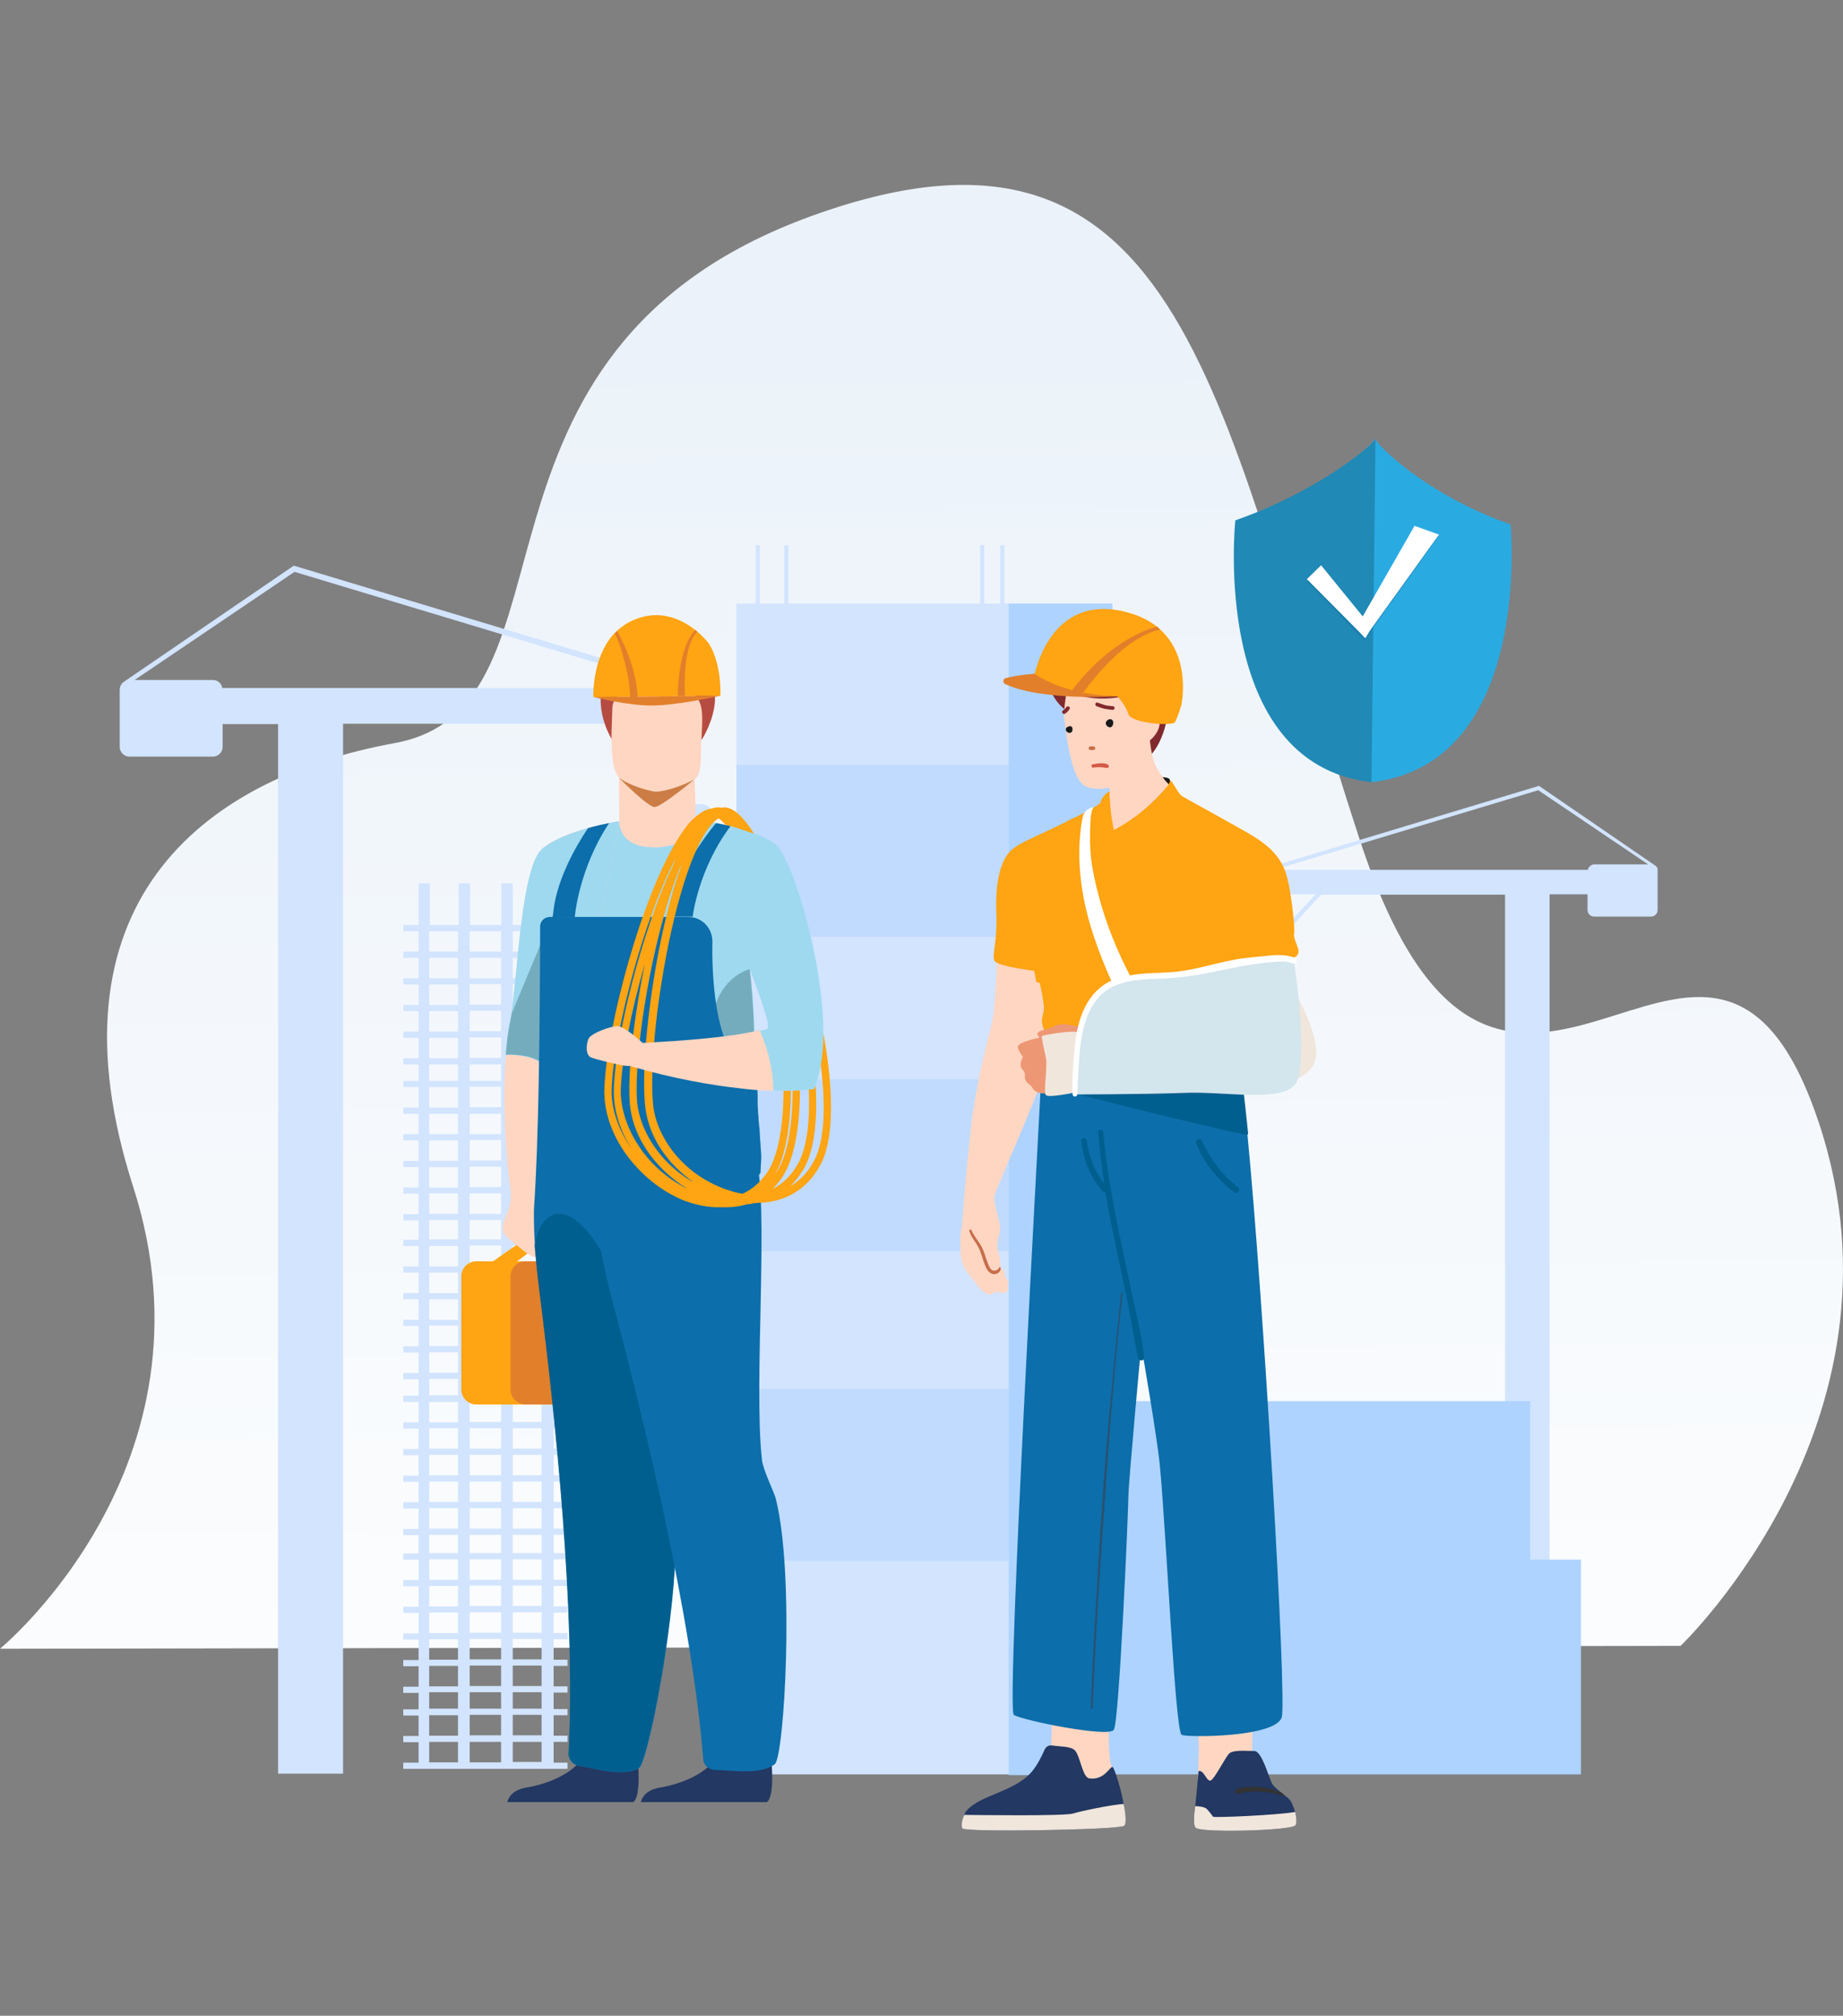<?xml version="1.0" encoding="utf-8"?>
<!-- Generator: Adobe Illustrator 24.3.0, SVG Export Plug-In . SVG Version: 6.00 Build 0)  -->
<svg version="1.1" id="Layer_1" xmlns="http://www.w3.org/2000/svg" xmlns:xlink="http://www.w3.org/1999/xlink" x="0px" y="0px"
	 viewBox="0 0 505 552" style="enable-background:new 0 0 505 552;" xml:space="preserve">
<rect x="0" y="0" width="505" height="552" fill="#808080" stroke="none"/>
<style type="text/css">
	.st0{fill:url(#SVGID_1_);}
	.st1{fill:#29ABE2;}
	.st2{opacity:0.2;}
	.st3{fill-rule:evenodd;clip-rule:evenodd;fill:#1A7EAA;}
	.st4{fill-rule:evenodd;clip-rule:evenodd;fill:#FFFFFF;}
	.st5{fill:#D2E4FF;}
	.st6{opacity:0.5;fill:#AED3FF;}
	.st7{fill:#AED3FF;}
	.st8{fill:#FFA412;}
	.st9{fill:#E27F2B;}
	.st10{fill:#9ED9F0;}
	.st11{fill:#FFD6C2;}
	.st12{fill:#74ACBE;}
	.st13{fill:#233862;}
	.st14{fill:#0C6EAA;}
	.st15{fill:#005F8E;}
	.st16{fill:#B64C41;}
	.st17{fill:#CB7D45;}
	.st18{fill:#F1E6DC;}
	.st19{fill:#333333;}
	.st20{opacity:0.5;fill:#4A3333;}
	.st21{fill:#C66E4B;}
	.st22{fill:#1A1A1A;}
	.st23{fill:#812A2E;}
	.st24{fill:#D25C48;}
	.st25{fill:#F1E6DB;}
	.st26{fill:#ED9774;}
	.st27{fill:#D3E5ED;}
	.st28{fill:#FFFFFF;}
</style>
<g>
	<linearGradient id="SVGID_1_" gradientUnits="userSpaceOnUse" x1="249.593" y1="87.882" x2="254.167" y2="577.819">
		<stop  offset="0" style="stop-color:#EBF2F9"/>
		<stop  offset="0.921" style="stop-color:#FFFFFF"/>
	</linearGradient>
	<path class="st0" d="M460.5,450.7c0,0,67.1-63.9,36.5-147.2s-85.9,43.9-124.5-73.8S325.2,22,222.5,59.1s-60.6,134.7-114.4,144.4
		c-53.8,9.8-96.2,45.1-71.6,121.5S0,451.5,0,451.5L460.5,450.7z"/>
	<g>
		<g>
			<path class="st1" d="M413.9,143.6c-23.5-8.2-37.1-22.3-37.1-23.5c0,1.2-14.9,14.2-38.3,22.4c0,0-7.1,66.6,37.3,71.7
				C420.2,209.1,413.9,143.6,413.9,143.6z"/>
			<path class="st2" d="M338.5,142.5c0,0-7.1,66.6,37.3,71.7l1.1-94C376.8,121.2,361.9,134.3,338.5,142.5z"/>
		</g>
		<g>
			<g>
				<polygon class="st3" points="361.9,155.3 373.2,169.4 387.5,144.5 394.1,146.9 375.2,173.3 374,175.4 372.3,173.7 358,159.2 
									"/>
			</g>
			<g>
				<polygon class="st4" points="362,154.8 373.4,168.8 387.6,144 394.3,146.4 375.3,172.8 374.1,174.8 372.5,173.1 358.1,158.6 
									"/>
			</g>
		</g>
	</g>
	<g>
		<path class="st5" d="M192.3,220.2h-2.5l-0.6-32.6L80.5,154.9l-46.7,31.9l1.7-0.6c-1.5,0-2.7,1.2-2.7,2.7v15.6
			c0,1.5,1.2,2.7,2.7,2.7h22.8c1.5,0,2.7-1.2,2.7-2.7v-6.2h15.2v287.4H94V198.2h73.4l20.5,22h-4.2c-1.5,0-2.7,1.2-2.7,2.7v2.7
			c0,1.5,1.2,2.7,2.7,2.7h8.6c1.5,0,2.7-1.2,2.7-2.7v-2.7C195,221.4,193.8,220.2,192.3,220.2z M60.9,188.4c-0.2-1.3-1.3-2.2-2.6-2.2
			H36.9l43.8-29.6l105.6,31.8H60.9z M169.6,198.2l18.3,0.3l0.5,19.8L169.6,198.2z"/>
		<path class="st5" d="M452.5,236.7l1.3,0.5l-32.1-22l-74.6,22.5l-0.4,22.4H345c-1,0-1.8,0.8-1.8,1.8v1.8c0,1,0.8,1.8,1.8,1.8h5.9
			c1,0,1.8-0.8,1.8-1.8v-1.8c0-1-0.8-1.8-1.8-1.8H348l14-15.1h50.4v197.2h12.2V244.9h10.4v4.3c0,1,0.8,1.8,1.8,1.8h15.6
			c1,0,1.8-0.8,1.8-1.8v-10.7C454.4,237.5,453.5,236.7,452.5,236.7z M347.7,258.7l0.4-13.8h12.4L347.7,258.7z M436.9,236.7
			c-0.9,0-1.7,0.7-1.8,1.5h-86l72.4-21.8l30.1,20.3H436.9z"/>
		<g>
			<rect x="201.8" y="165.3" class="st5" width="103" height="320.6"/>
			<g>
				<rect x="201.8" y="209.5" class="st6" width="74.6" height="47"/>
				<rect x="201.8" y="295.6" class="st6" width="74.6" height="47"/>
				<rect x="201.8" y="380.4" class="st6" width="74.6" height="47"/>
			</g>
			<polygon class="st7" points="433.2,427.1 419.3,427.1 419.3,383.7 304.8,383.7 304.8,165.3 276.4,165.3 276.4,486.1 304.8,486.1 
				304.8,485.9 419.3,485.9 419.3,485.9 433.2,485.9 			"/>
		</g>
		<path class="st5" d="M155.3,255v-1.7h-3.8v-11.4h-3.1v11.4h-7.9v-11.4h-3.1v11.4h-8.6v-11.4h-3.1v11.4h-7.9v-11.4h-3.1v11.4h-4.2
			v1.7h4.2v5.6h-4.2v1.7h4.2v5.6h-4.2v1.7h4.2v5.6h-4.2v1.7h4.2v5.6h-4.2v1.7h4.2v5.6h-4.2v1.7h4.2v4.5h-4.2v1.7h4.2v5.6h-4.2v1.7
			h4.2v5.6h-4.2v1.7h4.2v5.6h-4.2v1.7h4.2v5.6h-4.2v1.7h4.2v5.6h-4.2v1.7h4.2v5.3h-4.2v1.7h4.2v5.6h-4.2v1.7h4.2v5.6h-4.2v1.7h4.2
			v5.6h-4.2v1.7h4.2v5.6h-4.2v1.7h4.2v5.6h-4.2v1.7h4.2v4.5h-4.2v1.7h4.2v5.6h-4.2v1.7h4.2v5.6h-4.2v1.7h4.2v5.6h-4.2v1.7h4.2v5.6
			h-4.2v1.7h4.2v5.6h-4.2v1.7h4.2v5h-4.2v1.7h4.2v5.6h-4.2v1.7h4.2v5.6h-4.2v1.7h4.2v5.6h-4.2v1.7h4.2v5.6h-4.2v1.7h4.2v5.6h-4.2
			v1.7h4.2v4.5h-4.2v1.7h4.2v5.6h-4.2v1.7h4.2v5.6h-4.2v1.7h45v-1.7h-3.8V477h3.8v-1.7h-3.8v-5.6h3.8v-1.7h-3.8v-4.5h3.8v-1.7h-3.8
			v-5.6h3.8v-1.7h-3.8v-5.6h3.8v-1.7h-3.8v-5.6h3.8v-1.7h-3.8v-5.6h3.8v-1.7h-3.8V427h3.8v-1.7h-3.8v-5h3.8v-1.7h-3.8V413h3.8v-1.7
			h-3.8v-5.6h3.8V404h-3.8v-5.6h3.8v-1.7h-3.8v-5.6h3.8v-1.7h-3.8v-5.6h3.8v-1.7h-3.8v-4.5h3.8v-1.7h-3.8v-5.6h3.8v-1.7h-3.8V363
			h3.8v-1.7h-3.8v-5.6h3.8V354h-3.8v-5.6h3.8v-1.7h-3.8v-5.6h3.8v-1.7h-3.8v-5.3h3.8v-1.7h-3.8v-5.6h3.8v-1.7h-3.8v-5.6h3.8v-1.7
			h-3.8v-5.6h3.8v-1.7h-3.8V305h3.8v-1.7h-3.8v-5.6h3.8V296h-3.8v-4.5h3.8v-1.7h-3.8v-5.6h3.8v-1.7h-3.8v-5.6h3.8v-1.7h-3.8v-5.6
			h3.8v-1.7h-3.8v-5.6h3.8v-1.7h-3.8V255H155.3z M137.3,255v5.6h-8.6V255H137.3z M128.7,475.2v-5.6h8.6v5.6H128.7z M137.3,477v5.6
			h-8.6V477H137.3z M128.7,467.9v-4.5h8.6v4.5H128.7z M128.7,461.7v-5.6h8.6v5.6H128.7z M128.7,454.4v-5.6h8.6v5.6H128.7z
			 M128.7,447.1v-5.6h8.6v5.6H128.7z M128.7,439.8v-5.6h8.6v5.6H128.7z M128.7,432.6V427h8.6v5.6H128.7z M128.7,425.3v-5h8.6v5
			H128.7z M128.7,418.6V413h8.6v5.6H128.7z M128.7,411.3v-5.6h8.6v5.6H128.7z M128.7,404v-5.6h8.6v5.6H128.7z M128.7,396.7v-5.6h8.6
			v5.6H128.7z M128.7,389.4v-5.6h8.6v5.6H128.7z M128.7,382.1v-4.5h8.6v4.5H128.7z M128.7,375.9v-5.6h8.6v5.6H128.7z M128.7,368.6
			V363h8.6v5.6H128.7z M128.7,361.3v-5.6h8.6v5.6H128.7z M128.7,354v-5.6h8.6v5.6H128.7z M128.7,346.7v-5.6h8.6v5.6H128.7z
			 M128.7,339.4v-5.3h8.6v5.3H128.7z M128.7,332.4v-5.6h8.6v5.6H128.7z M128.7,325.1v-5.6h8.6v5.6H128.7z M128.7,317.8v-5.6h8.6v5.6
			H128.7z M128.7,310.5V305h8.6v5.6H128.7z M128.7,303.2v-5.6h8.6v5.6H128.7z M128.7,296v-4.5h8.6v4.5H128.7z M128.7,289.7v-5.6h8.6
			v5.6H128.7z M128.7,282.4v-5.6h8.6v5.6H128.7z M128.7,275.1v-5.6h8.6v5.6H128.7z M128.7,267.9v-5.6h8.6v5.6H128.7z M117.6,255h7.9
			v5.6h-7.9V255z M117.6,262.3h7.9v5.6h-7.9V262.3z M117.6,269.6h7.9v5.6h-7.9V269.6z M117.6,276.9h7.9v5.6h-7.9V276.9z
			 M117.6,284.2h7.9v5.6h-7.9V284.2z M117.6,291.5h7.9v4.5h-7.9V291.5z M117.6,297.7h7.9v5.6h-7.9V297.7z M117.6,305h7.9v5.6h-7.9
			V305z M117.6,312.3h7.9v5.6h-7.9V312.3z M117.6,319.6h7.9v5.6h-7.9V319.6z M117.6,326.8h7.9v5.6h-7.9V326.8z M117.6,334.1h7.9v5.3
			h-7.9V334.1z M117.6,341.2h7.9v5.6h-7.9V341.2z M117.6,348.5h7.9v5.6h-7.9V348.5z M117.6,355.8h7.9v5.6h-7.9V355.8z M117.6,363
			h7.9v5.6h-7.9V363z M117.6,370.3h7.9v5.6h-7.9V370.3z M117.6,377.6h7.9v4.5h-7.9V377.6z M117.6,383.9h7.9v5.6h-7.9V383.9z
			 M117.6,391.1h7.9v5.6h-7.9V391.1z M117.6,398.4h7.9v5.6h-7.9V398.4z M117.6,405.7h7.9v5.6h-7.9V405.7z M117.6,413h7.9v5.6h-7.9
			V413z M117.6,420.3h7.9v5h-7.9V420.3z M117.6,427h7.9v5.6h-7.9V427z M117.6,434.3h7.9v5.6h-7.9V434.3z M117.6,441.6h7.9v5.6h-7.9
			V441.6z M117.6,448.9h7.9v5.6h-7.9V448.9z M117.6,456.2h7.9v5.6h-7.9V456.2z M117.6,463.4h7.9v4.5h-7.9V463.4z M117.6,469.7h7.9
			v5.6h-7.9V469.7z M117.6,477h7.9v5.6h-7.9V477z M148.4,482.5h-7.9V477h7.9V482.5z M148.4,475.2h-7.9v-5.6h7.9V475.2z M148.4,467.9
			h-7.9v-4.5h7.9V467.9z M148.4,461.7h-7.9v-5.6h7.9V461.7z M148.4,454.4h-7.9v-5.6h7.9V454.4z M148.4,447.1h-7.9v-5.6h7.9V447.1z
			 M148.4,439.8h-7.9v-5.6h7.9V439.8z M148.4,432.6h-7.9V427h7.9V432.6z M148.4,425.3h-7.9v-5h7.9V425.3z M148.4,418.6h-7.9V413h7.9
			V418.6z M148.4,411.3h-7.9v-5.6h7.9V411.3z M148.4,404h-7.9v-5.6h7.9V404z M148.4,396.7h-7.9v-5.6h7.9V396.7z M148.4,389.4h-7.9
			v-5.6h7.9V389.4z M148.4,382.1h-7.9v-4.5h7.9V382.1z M148.4,375.9h-7.9v-5.6h7.9V375.9z M148.4,368.6h-7.9V363h7.9V368.6z
			 M148.4,361.3h-7.9v-5.6h7.9V361.3z M148.4,354h-7.9v-5.6h7.9V354z M148.4,346.7h-7.9v-5.6h7.9V346.7z M148.4,339.4h-7.9v-5.3h7.9
			V339.4z M148.4,332.4h-7.9v-5.6h7.9V332.4z M148.4,325.1h-7.9v-5.6h7.9V325.1z M148.4,317.8h-7.9v-5.6h7.9V317.8z M148.4,310.5
			h-7.9V305h7.9V310.5z M148.4,303.2h-7.9v-5.6h7.9V303.2z M148.4,296h-7.9v-4.5h7.9V296z M148.4,289.7h-7.9v-5.6h7.9V289.7z
			 M148.4,282.4h-7.9v-5.6h7.9V282.4z M148.4,275.1h-7.9v-5.6h7.9V275.1z M148.4,267.9h-7.9v-5.6h7.9V267.9z M148.4,260.6h-7.9V255
			h7.9V260.6z"/>
		<g>
			<rect x="207.1" y="149.3" class="st5" width="1.1" height="19.7"/>
			<rect x="268.6" y="149.3" class="st5" width="1.1" height="19.7"/>
			<rect x="214.9" y="149.3" class="st5" width="1.1" height="19.7"/>
			<rect x="274.1" y="149.3" class="st5" width="1.1" height="19.7"/>
		</g>
	</g>
	<g>
		<g>
			<g>
				<g>
					<g>
						<path class="st8" d="M171.9,345.4h-41.4c-2.3,0-4.1,1.9-4.1,4.1v31c0,2.3,1.9,4.1,4.1,4.1h41.4c2.3,0,4.1-1.9,4.1-4.1v-31
							C176,347.2,174.2,345.4,171.9,345.4z"/>
						<path class="st9" d="M185.3,345.4H144c-2.3,0-4.1,1.9-4.1,4.1v31c0,2.3,1.9,4.1,4.1,4.1h41.4c2.3,0,4.1-1.9,4.1-4.1v-31
							C189.5,347.2,187.6,345.4,185.3,345.4z"/>
					</g>
					<path class="st8" d="M135,345.5c0,0,9.8-7.2,11.3-7.1c1.5,0.2,3.8,0.7,3.8,0.7l-8.8,6.6L135,345.5z"/>
				</g>
				<path class="st10" d="M212.5,231.2c-3.9-3-13.1-5.5-17.7-6c-1.1-0.1-4.3-0.1-4.4-0.1c0,3.3-7.1,6.2-12.8,5.8c-4.8-0.3-8-4-8-6
					l0,0c-0.4,0-19.3,13.1-21.6,26.2c-0.2,0.9-0.2,1.7-0.2,2.6c-0.1,62.1-3.8,71.7-2.7,71.6c0,0,7.1,5.4,20.2,6.7
					c1.7,0.2,3.5,0.3,5.4,0.3c5.8,0,11.1-0.6,15.8-1.6c2.6-0.5,5.1-1.2,7.3-1.9c9.2-2.9,14.6-6.8,14.6-7.9c0-1.2,0.2-2.8,0-4.5
					c-0.6-6.6-0.9-12.3-1.1-18.1c10,0.9,15.7-0.1,15.7-0.1C231.2,280.6,217.9,235.2,212.5,231.2z M210.2,281.8
					c-0.6,0.2-1.3,0.3-2,0.5c-0.5,0.1-1,0.2-1.5,0.3c0-0.2,0-0.5,0-0.7c-0.1-3.3-0.3-6.4-0.5-9.3c-0.2-2.5-0.4-4.8-0.7-7.1
					C208.9,274.5,211.3,281.5,210.2,281.8z"/>
				<path class="st11" d="M169.6,224.9c0,0-14.6,2.2-20.9,7.4c-6.3,5.2-6.9,38.6-9,48c-0.4,1.8-0.8,4.8-1.1,8.5
					c-1.1,12.8,0.2,30.5,1.3,37.1c0.1,1.6,0.1,3.9-0.9,6.2c-1.6,4-2,5.2,0.9,7.5c2.9,2.3,6,5.5,8.2,4.6c1.7-0.7,1.4-11.9,1.2-16.9
					c2.5-10.8,6.6-31.2,10.4-50.9C164.9,250,169.6,224.9,169.6,224.9z"/>
				<path class="st10" d="M169.6,224.9c0,0-2.7,14.5-6.3,33c-1.1,5.9-2.3,12.1-3.6,18.5c-5,9.8-9.3,16.5-10.7,15.3
					c-2.7-2.6-7.5-2.9-10.5-2.8c0.3-3.6,0.7-6.6,1.1-8.5c0.2-0.7,0.3-1.6,0.5-2.7c1.8-11.9,2.8-40.5,8.5-45.3c3-2.5,8-4.4,12.4-5.6
					h0c2.2-0.6,4.3-1.1,5.8-1.4C168.6,225,169.6,224.9,169.6,224.9z"/>
				<path class="st12" d="M149.1,291.6c-2.7-2.6-7.5-2.9-10.5-2.8c0.3-3.6,0.7-6.6,1.1-8.5c0.2-0.7,0.3-1.6,0.5-2.7l15.1-36.3
					C155.3,241.3,150.5,292.8,149.1,291.6z"/>
				<path class="st11" d="M190.5,224.5c0.1-5.1,0-11.1-0.7-16.2l-20.2,3.3c0,0,0,6.2,0.1,13c0,0,0,0,0,0s-0.6,6.4,7.3,7.3
					C184.8,232.8,190.7,229.4,190.5,224.5z"/>
				<path class="st13" d="M173.5,493.5c2.5-1.6,1.1-13.3,1.1-13.3s-11.9-9.5-13.5-2.2c-1.6,7.3-11.3,10.6-16.8,11.5
					c-3.8,0.6-5,2.7-5.3,4L173.5,493.5z"/>
				<path class="st12" d="M208.2,282.2c0,0-3.8,5.1-4.6,5.1c-0.8,0-10.3-3.7-7.6-12c2.7-8.3,9.4-9.9,9.4-9.9
					c0.3,2.3,0.5,4.6,0.7,7.1c0.2,2.9,0.4,6,0.5,9.3c0,0.2,0,0.5,0,0.7C207.2,282.4,207.8,282.3,208.2,282.2L208.2,282.2z"/>
				<path class="st13" d="M210.1,493.5c2.5-1.6,1.1-13.3,1.1-13.3s-11.9-9.5-13.5-2.2c-1.6,7.3-11.3,10.6-16.8,11.5
					c-3.8,0.6-5,2.7-5.3,4L210.1,493.5z"/>
				<path class="st14" d="M208.4,321c0,1.1-5.4,4.9-14.6,7.9c-0.7,0.2-1.5,0.5-2.3,0.7c0,0,0,0,0,0c-0.9,10-3.2,24.2-5.3,37.9
					c0,0,0,0,0,0c-0.5,3.6-1.1,7.1-1.5,10.5c-1.3,9-2.2,17.2-2.3,23.1v0.1c0,2.7,2.2,9.5,2.4,11c0.1,1,0.2,2,0.3,3
					c0.2,4.2,0.1,9.2-0.2,14.6c-1.5,23.3-7.7,53.1-9.8,54.4c-4.4,2.5-12.3,0-16.3-0.6c-1.7-0.2-3-1.7-2.9-3.4
					c2-38.6-3.7-92.5-7.9-125.6c-0.1-0.9-0.2-1.7-0.3-2.5c-0.5-3.9-0.8-7.5-1.1-10.8c-0.2-2.9-0.3-5.5-0.3-7.8c0-0.7,0-1.4,0-2
					c0-2.1,1.6-15.6,1.7-77.8l0,0c0-1.4,1.2-2.6,2.6-2.6h38c3.7,0,6.6,3,6.6,6.7c-0.1,4.7,0.1,11.4,1.1,17.7
					c1.4,8.6,4.4,16.7,10.6,18.6c0,0,0,0,0,0c0,0.1,0.2,0.4,0.5,1.1c0,0,0,0,0,0c0.1,1.6,0.1,3.1,0.2,4.8c0,0.3,0,0.7,0,1
					c0,0.2,0,0.4,0,0.6c0,0.3,0,0.7,0,1c0,0.5,0.1,1.1,0.1,1.6c0,0.4,0,0.9,0.1,1.3c0,0.8,0.1,1.7,0.2,2.6c0,0.3,0,0.5,0.1,0.8
					c0.1,1.1,0.1,2.2,0.2,3.4c0,0.3,0.1,0.7,0.1,1c0,0.2,0,0.3,0,0.5c0,0.4,0.1,0.9,0.1,1.3c0,0.5,0.1,0.9,0.1,1.4
					C208.6,318.2,208.4,319.7,208.4,321z"/>
				<path class="st15" d="M184.8,429.7c-1.5,23.3-7.7,53.1-9.8,54.4c-4.4,2.5-12.3,0-16.3-0.6c-1.7-0.2-3-1.7-2.9-3.4
					c2-38.6-3.7-92.5-7.9-125.6c-0.1-0.9-0.2-1.7-0.3-2.5c-0.5-3.9-0.8-7.5-1.1-10.8c2-13.1,13.4-13.8,23.7,13.3
					C174.5,365,185.1,424.4,184.8,429.7z"/>
				<path class="st14" d="M208.8,399.9c0.3,2.7,3.5,9.1,3.8,10.6c5.2,20.9,2.3,70.6-0.3,72.6c-4,3.1-12.2,1.6-16.3,1.6
					c-1.7,0-3.2-1.3-3.3-2.9c-3.2-39.6-16.5-93.9-25-125.9c-4.3-16.1-4.9-27.9-4.9-27.9s39.9-24.4,44.2-11.1
					C210.9,328.6,206.4,379.3,208.8,399.9z"/>
				<path class="st14" d="M196.2,225.4c0,0-11.8,13.7-12.4,25.6h6c0,0,1.5-13,10.4-24.8L196.2,225.4z"/>
				<path class="st14" d="M166.9,225.4c-8.4,12.7-9.4,25.7-9.4,25.7h-6c0.5-9.4,6.3-19.4,9.6-24.3h0
					C163.4,226.1,165.4,225.7,166.9,225.4z"/>
				<path class="st8" d="M227.6,299.4c-0.2-4.6-0.8-10-2-16.4c0,3.1-0.2,6-0.7,8.7c1.5,11.8,0.9,20.8-1.7,25.9
					c-1.6,3.2-3.9,5.6-6.6,7.2c1.4-1.4,2.6-3,3.7-4.8c2-3.6,3.9-10.3,3.2-22.8c-0.1,0.4-0.3,0.7-0.4,1c0,0-0.5,0.1-1.5,0.2
					c0.4,9.1-0.6,16-2.9,20.2c-1.8,3.2-4.1,5.5-7,7c0.9-0.9,1.7-1.9,2.5-3c2.4-3.5,4.9-10.4,5-24c-0.6,0-1.3,0.1-2,0.1
					c-0.1,10.4-1.6,18.2-4.5,22.4c-0.1,0.2-0.3,0.4-0.4,0.6c2.2-3.8,4.3-10.6,4.4-23c-0.6,0-1.3,0-2,0c-0.1,10.4-1.6,18.1-4.5,22.4
					c-1.8,2.6-4.1,4.6-6.7,5.8c-0.8-0.1-1.6-0.3-2.4-0.5c-0.1,0-0.2-0.1-0.3-0.1c0,0,0,0,0,0c-0.1,0-0.2-0.1-0.3-0.1
					c-1-0.3-2-0.6-2.9-1c-11.5-4.6-18.1-14.8-18.7-23.3c-0.5-6,0-14.9,1.2-24.7c2.4-19.2,7.6-41.4,13.9-50.2
					c0.1-0.1,0.2-0.3,0.3-0.4c0,0,0,0,0,0c0.1-0.2,0.3-0.3,0.4-0.5c0.2-0.3,0.5-0.5,0.7-0.8c0,0,0,0,0,0c0.5-0.5,1-0.9,1.5-1.2
					c0.1,0.1,0.3,0.2,0.4,0.3c0.4,0.3,0.9,0.8,1.5,1.5c0,0,0,0,0,0c0.7,0.1,1.3,0.3,2,0.5c0.3,0.1,0.7,0.2,1,0.3c0,0,0,0,0.1,0
					c0.1,0,0.2,0,0.2,0.1c0.4,0.1,0.8,0.2,1.2,0.4c0.2,0.1,0.5,0.1,0.7,0.2c0.3,0.1,0.6,0.2,0.8,0.3c0.3,0.1,0.6,0.2,0.9,0.3
					c0.3,0.1,0.6,0.2,0.9,0.3c0,0,0,0,0,0c-3.7-5.9-6.4-7.2-8.1-7.2c-0.3,0-0.5,0-0.8,0.1c-0.3-0.1-0.6-0.1-0.9-0.1
					c-0.6,0-1.2,0.1-1.7,0.3c-1.8,0.2-3.6,1.3-5.6,3.3c-0.1,0.1-0.3,0.3-0.4,0.4c-1.1,1.2-2.1,2.7-3.2,4.4c0,0,0,0,0,0
					c-10.2,16.1-19.7,51.9-20.3,68.6c-0.4,13.2,9.8,25.1,20.1,29.9c1,0.5,2,0.9,3,1.2c0.6,0.2,1.1,0.4,1.7,0.5c0,0,0,0,0,0
					c2.1,0.6,4.2,0.9,6.2,0.9c0.4,0,0.8,0,1.3,0c0.4,0,0.9,0,1.3,0c1.9,0,3.7-0.3,5.4-0.8c0.3,0,0.5,0,0.8-0.1c0.2,0,0.5,0,0.7-0.1
					c0.4-0.1,0.9-0.1,1.3-0.2c1.2,0,2.5-0.1,3.6-0.3c3.7-0.6,7-2.2,9.7-4.7c1.7-1.6,3.1-3.5,4.3-5.8
					C226.6,315.5,228.1,309.6,227.6,299.4z M167.6,298.2c0.5-14.8,8.6-46.3,17.6-63.3c-0.3,0.8-0.6,1.5-0.9,2.3
					c-8.5,17.9-15.6,46.4-16.1,60.9c-0.2,6,1.8,11.8,5,16.7C169.3,309.3,167.4,303.3,167.6,298.2z M188.9,325.8
					c-12.7-6-19.1-18.4-18.8-27.6c0.3-8.1,2.8-21.3,6.6-34.3c-2.9,14.1-4.6,28.4-4.2,37.2c0.5,11.1,8.4,20.4,17.2,25.2
					C189.5,326.1,189.2,325.9,188.9,325.8z M174.5,300.9c-0.6-12.7,3.4-38.3,9.4-56.7c0.7-2.1,1.4-4,2.1-5.9
					c0.3-0.6,0.5-1.1,0.8-1.6c-4.6,12.5-8,30.4-9.5,45.5c-0.8,7.8-1,14.8-0.6,19.9c0.7,9.2,6.4,16.8,13.4,21.7
					C180.3,318.3,174.9,308.7,174.5,300.9z"/>
				<path class="st11" d="M208.2,282.2c-0.3,0-6.4,1.2-6.8,1.2c-10.2,1.5-23.9,2.1-25.3,2.2c-0.1-0.1-5-4.6-6.9-4.6
					c-1.9,0-7.5,2-8,3.6c-0.6,1.6-0.8,4.3,0.8,5c1.6,0.6,8.1,2.2,9.8,2.3c0.2,0,0.5,0,0.8,0c12.2,3.6,22.6,5.3,30.7,6.2
					c0.7,0.1,4.9,0.6,8.6,0.6C211.9,291.6,209.5,285.1,208.2,282.2z"/>
				<path class="st16" d="M192.4,202.4c0,0,13.5-21.3-12.4-22.7c0,0-9.7,1.1-11.9-1.1c0,0-7.6,11.5-0.5,23.8
					C174.6,214.7,192.4,202.4,192.4,202.4z"/>
				<path class="st11" d="M170.2,213.5c2,1.5,7.7,3.1,9.4,3.3c0,0,8.6-1.9,10.1-2.8c2.4-1.5,2.3-4.4,2.4-8.5
					c0.1-4.9,0.6-8.7,0.1-11.5c-0.6-3.4-2.8-5.3-8.7-5.8c-10.9-0.9-15.5,1.8-15.7,5.5c0,1-0.1,1.9-0.1,2.8
					C167.2,207.9,168.1,211.9,170.2,213.5z"/>
				<g>
					<path class="st8" d="M194.2,176.2c0,0-1.1-1.5-3.1-3.2c-0.3-0.3-0.6-0.5-1-0.8c-3.6-2.7-9.4-5.4-16.3-2.5
						c-1.9,0.8-3.5,1.9-4.8,3.1c-0.3,0.3-0.6,0.6-0.9,0.9c-6,6.7-5.5,17.2-5.5,17.2l34.8-0.4C197.6,180.8,194.2,176.2,194.2,176.2z"
						/>
					<g>
						<path class="st9" d="M187.7,190.6c0-0.1-1-13.3,3.4-17.6c-0.3-0.3-0.2-0.2-0.6-0.5c-4.7,4.9-4.8,17.5-4.8,18.1L187.7,190.6z"
							/>
						<path class="st9" d="M174.7,190.8c-0.3-8.5-5-17-5.6-18c-0.3,0.3-0.4,0.3-0.6,0.7c0.8,1.4,3.9,9.7,4.2,17.3l-9.9,0.1
							c0,0,9.3,2.4,16.2,2.3c7-0.1,18.5-2.7,18.5-2.7L174.7,190.8z"/>
					</g>
				</g>
			</g>
			<path class="st17" d="M169.6,213c0,0,3.4,2.6,9.9,3.8c0,0,3.6,0.2,10.7-3.3c0,0-8.9,7.4-10.8,7.5
				C177.6,221.1,169.6,213,169.6,213z"/>
		</g>
		<g>
			<g>
				<g>
					<path class="st11" d="M304.9,450c0,0-2.2,27.6-0.4,33.5c1.8,5.9,3.7,14,1.8,14.7c-1.8,0.7-39.5,1.1-41,0
						c-1.5-1.1,19.7-10,21.9-15.1c2.2-5.2,0-29.5,0-29.5L304.9,450z"/>
					<path class="st13" d="M308,500c-1.8,1.1-43.5,1.8-44.3,0.7c-0.5-0.8,0-2.5,0.5-3.7c0.2-0.5,0.4-0.9,0.6-1.1
						c3.7-4.4,13.2-5.2,17.9-10.7c1.6-1.9,2.8-4.4,3.5-6c0.4-0.9,1.2-1.4,2.2-1.2c2.1,0.3,5,0.2,6.1,1.3c1.5,1.5,2.1,7.5,4,7.7
						c4.2,0.6,5.7-3.5,6.4-3.1c0.4,0.2,2.2,5.6,3,10.1C308.5,497,308.7,499.5,308,500z"/>
					<path class="st18" d="M308,500c-1.8,1.1-43.5,1.8-44.3,0.7c-0.5-0.8,0-2.5,0.5-3.7c1.8,0,27.7,0.4,29.9-0.4
						c1.9-0.6,10.4-2.4,13.8-2.6C308.5,497,308.7,499.5,308,500z"/>
				</g>
				<g>
					<path class="st11" d="M328.2,487.2l0.3-8.4l-1-28.4l16.8,4.1c0,0-2.2,28.4-0.7,32.8C345.1,491.7,328.2,487.2,328.2,487.2z"/>
					<path class="st13" d="M355,499.8c-0.7,1.5-26,2.2-27.4,0.7c-0.6-0.6-0.5-3.1-0.1-5.9c0.5-4.4,0.9-9.6,0.9-9.6
						c1.5-0.4,2.2,2.9,3.3,2.6c1.1-0.4,4-6.3,5.1-7.4c1.1-1.1,4.8-0.7,6.9-0.7s4,7.4,4.8,8.8c0.7,1.5,4.4,3.7,5.1,4.8
						c0.4,0.6,0.9,1.8,1.3,3.2C355.2,497.7,355.4,499.1,355,499.8z"/>
					<path class="st18" d="M355,499.8c-0.7,1.5-26,2.2-27.4,0.7c-0.6-0.6-0.5-3.1-0.1-5.9c0.9,0,2.5,0.2,3.1,0.7
						c0.7,0.7,1.5,1.8,1.8,2.2c0.3,0.3,17.2-0.4,22.5-1.3C355.2,497.7,355.4,499.1,355,499.8z"/>
					<path class="st19" d="M350.9,490.8c-4.1-1.6-7.8-2-12-0.9c-0.8,0.2-0.5,1.5,0.4,1.3c4.1-1.1,8.1-0.7,12.1,0.5
						C352.2,492.1,351.7,491.2,350.9,490.8z"/>
				</g>
				<path class="st14" d="M277.8,469.6c2.2,1.5,26,6.3,27.4,4.1c1.5-2.2,4-60.9,4-64.2c0-3.3,3.5-41.1,3.5-41.1s4.3,24.7,5.1,32.8
					c1.8,18.8,4.2,73.2,6,73.9c1.8,0.7,25.6,0.7,27.4-4.8c1.5-4.6-5.1-115.8-9.4-159.7c-0.2-2.5-0.5-4.7-0.7-6.8
					c-0.5-4.4-0.9-7.9-1.2-10.1c-0.1-0.5-0.2-1-0.2-1.4l-54.5,4.5C285.3,296.9,275.6,468.1,277.8,469.6z"/>
				<path class="st15" d="M329.3,312.4c2.4,5,5.4,9.3,9.9,12.7c0.9,0.7-0.1,2-1,1.4c-4.5-3.4-8.5-8.1-10.4-13.5
					C327.5,312.1,328.8,311.5,329.3,312.4z"/>
				<path class="st15" d="M342,310.6c-0.2-2.5-0.5-4.7-0.7-6.8c-0.2-1.5-0.7-6.4-0.8-7.7l-45.3,3.5
					C295.2,299.6,342.1,311.6,342,310.6z"/>
				<path class="st15" d="M313.5,371.8c-0.5-5-1.7-10-2.8-15c-1.1-5.2-2.2-10.3-3.3-15.5c-2.2-10.3-4.2-20.7-5.1-31.2
					c-0.1-0.9-1.5-1-1.4,0c0.4,4.7,1,9.4,1.7,14.1c-2.6-3.4-4.3-7.4-4.8-11.8c-0.1-1-1.6-1-1.5,0c0.5,5.1,2.5,10,5.8,13.8
					c0.3,0.3,0.6,0.3,0.8,0.2c0.8,4.9,1.8,9.8,2.8,14.6c1,5.1,2.2,10.1,3.2,15.2c1.1,5.2,1.8,10.6,3,15.8
					C312.1,372.8,313.6,372.7,313.5,371.8z"/>
				<path class="st20" d="M307.2,354.2c-1.5,14.4-2.9,28.8-4.1,43.2c-1.2,14.4-2.2,31.5-3,46c-0.5,8.1-0.9,16.2-1.2,24.3
					c0,0.3,0.5,0.3,0.5,0c0.6-14.5,1.4-28.9,2.4-43.4c1-14.4,2.1-31.5,3.4-46c0.7-8.1,1.5-16.2,2.4-24.2
					C307.7,353.9,307.2,353.9,307.2,354.2z"/>
			</g>
			<g>
				<g>
					<path class="st11" d="M273.2,262.5c0,0-0.4,11.5-1.1,15.9c-0.7,4.3-4.3,15.9-5.9,29.1c-1.6,13.2-2.5,27.7-2.7,28.6
						c-0.5,2.1-0.4,4.6-0.3,6.8c0.1,1.2,0.2,2.4,0.7,3.5c0.8,1.9,2.4,3.7,3.7,5.3c0.7,0.9,1.4,1.7,2.3,2.3c0.4,0.3,1,0.6,1.5,0.5
						c0.4-0.1,0.7-0.5,1.1-0.6c0.6-0.2,1.3,0,1.9,0.1c0.6,0.1,1.4,0,1.7-0.6c0.2-0.4,0-0.9,0-1.3c0.1-0.4,0.3-0.8,0.2-1.2
						c-0.1-0.3-0.4-0.5-0.6-0.8c-0.3-0.4-0.4-1-0.5-1.6c-0.1-0.5-0.5-1.1-1.1-1.2c0,0,0.2-1.7-0.6-4.6c-0.8-2.9,1-4.4,0.4-7.5
						s-1.6-6-1.4-7.6c0.1-1.6,13-29.7,15.2-38.4c2.2-8.7,2.6-20.5,2.6-20.5l-2.8-11L273.2,262.5z"/>
					<path class="st8" d="M284.5,266c0,0-11.2-1.3-12-2.9c-0.8-1.6,0.8-4.5,0.5-13.1c-0.3-8.5,1.1-13.9,3.7-16.8
						c2.7-2.9,12.1-6,16.8-8.9c4.7-2.9-5.9,36.6-5.9,36.6L284.5,266z"/>
					<path class="st8" d="M277.7,246.9c-1.5-4.2-1.9-8.7-0.9-13.1c0.1-0.3-0.4-0.4-0.4-0.1c-1,4.4-0.7,9.1,0.9,13.4
						C277.3,247.3,277.8,247.2,277.7,246.9z"/>
					<path class="st21" d="M273.4,347.6c-0.1,0.1-0.3,0.2-0.5,0.3c-0.3,0.1-0.8,0.1-1.1-0.1c-0.5-0.4-0.8-1-1-1.6
						c-0.2-0.4-0.3-0.9-0.5-1.3c-0.3-0.9-0.6-1.9-1-2.8c-0.8-1.9-2.3-3.3-3.1-5.2c-0.2-0.4-0.7-0.2-0.6,0.2c0.5,1.7,1.6,2.8,2.4,4.3
						c0.9,1.6,1.2,3.4,1.9,5.1c0.4,1,1,2.1,2.2,2.4c0.6,0.1,1.3-0.1,1.7-0.6c0.2-0.2,0.4-0.5,0.4-0.9c0-0.2-0.2-0.7-0.4-0.3
						C273.7,347.3,273.6,347.5,273.4,347.6z"/>
				</g>
				<g>
					<path class="st8" d="M354.6,255.7c0.3-1.3-0.8-12.5-2.4-17c-1.6-4.5-5.1-7.5-9.1-9.9c-4-2.4-19.2-10.7-19.4-10.9
						c-0.3-0.3-1.1-1.3-2.4-3.5c-1.3-2.1-4.8-1.1-4.8-1.1s-8.3,1.6-11.5,2.9c-3.2,1.3-3.5,3.7-3.5,3.7c-1.9,1.9-21.3,10.9-21.3,10.9
						s-1.9,3.5-2.1,10.4c-0.2,4.8,1.3,9.7,2.6,14.2c1.5,5,3.3,10,4.5,15.1c0.3,1.3,0.5,2.6,0.7,3.9c0.1,0.8,0.2,1.5,0.1,2.3
						c-0.1,0.9-0.5,1.8-0.5,2.8c0,1.6,0.9,3,1.3,4.5c0.2,0.8-0.1,1.8-0.3,2.6c-0.1,0.7-1.2,8.1-1.4,8.1c9.2-0.5,18.3-2.4,27.4-3.6
						c5-0.6,9.9-0.9,14.9-0.9c2.4,0,4.9,0,7.3,0c0.8,0,1.6,0.1,2.4,0.2l-1.4-12.1l18.8-16.1c0,0,1.3-0.3,1.3-1.6
						C355.9,259.4,354.3,257,354.6,255.7z"/>
					<path class="st8" d="M336.3,264.8c-0.8-4.4-0.6-9-0.8-13.5c0-0.9-1.4-0.9-1.4,0c0,2.4,0.1,4.8,0.2,7.2c0.1,2.2,0,4.5,0.6,6.7
						C335.1,266.1,336.5,265.7,336.3,264.8z"/>
					<path class="st8" d="M279.8,250.1c-0.2-0.8-1.4-0.5-1.3,0.3c0.6,3.1,1.8,6.1,2.9,9.1c1.1,3,2,6,2.5,9.1
						c0.1,0.8,1.5,0.6,1.4-0.2C284.9,262,281.2,256.3,279.8,250.1z"/>
					<path class="st8" d="M323.2,218.1c-1,4.9-3.5,9.6-6.1,13.8c-0.3,0.4-0.6,1.3-1,1.6c-1,0.7-1.5-0.2-2.1-0.7
						c-0.7-0.7-1.4-1.4-2.2-2c-1.6-1.5-3.2-2.8-5.2-3.8c-0.3-0.2-0.7,0.1-0.7,0.4c-0.1,0-0.1,0-0.2,0.1c-0.6,1.6-0.9,3.3-1.2,5
						c-0.3,1.7-0.6,3.4-0.8,5.1c-0.5,3.4-0.7,6.8-0.8,10.2c0,0.3,0.5,0.3,0.5,0c0.1-3.4,0.3-6.8,0.7-10.1c0.2-1.7,0.5-3.3,0.8-5
						c0.3-1.6,0.8-3.2,1-4.8c0,0,0.1,0,0.1,0.1c2.4,1.2,4.4,3.1,6.3,5c1.3,1.3,3,3.4,4.6,1.3c3.3-4.6,5.5-10.1,6.6-15.6
						C323.7,217.7,323.3,217.4,323.2,218.1z"/>
					<path class="st8" d="M326.6,251.5c-5,0.1-10,0.2-14.9,0.1c-0.6,0-0.6,0.9,0,1c5,0.1,10,0.1,14.9,0
						C327.3,252.5,327.3,251.4,326.6,251.5z"/>
					<path class="st8" d="M350,235.4c-3-2.6-6.9,0.1-9.1,2.3c-2.5,2.6-4.2,5.9-4.7,9.4c0,0.3,0.4,0.4,0.4,0.1c0.5-3.2,1.9-6.2,4-8.6
						c2-2.3,6-5.4,8.9-2.9C349.9,236,350.3,235.7,350,235.4z"/>
					<path class="st8" d="M304.8,227.1c-1.9,1.4-2.6,3.6-3.9,5.4c-0.6-1.6-0.4-3.7-0.3-5.3c0.1-2,0.2-4.4,0.8-6.3
						c0.2-0.6-0.4-0.4-0.7,0.2c-0.8,2.1-1.2,4.3-1.2,6.6c-0.1,1.9-0.1,4.3,0.8,6c0.2,0.3,0.6,0.4,0.8,0.1c1.6-1.8,2.2-4.5,4.2-6
						C305.8,227.6,305.3,226.8,304.8,227.1z"/>
				</g>
				<g>
					<path class="st22" d="M318,212.8c0,0,1.9,0,2.4,0.5c0.5,0.5-0.3,1.7-0.3,1.7L318,212.8z"/>
					<g>
						<g>
							<path class="st23" d="M292.7,194.9c0,0-5.8-3.1-5.9-11.4c-0.1-8.2,7-5.2,7.5-4.9c0.4-1.8,2.2-4.7,7.3-4.5
								c6.3,0.3,11.1,6.3,11.1,6.3s7.3-0.2,7.7,7c0.5,9.2-2.1,16.7-5.7,20C312.9,209.1,292.7,194.9,292.7,194.9z"/>
						</g>
					</g>
					<path class="st11" d="M320.3,214.8c-1.3-1.2-2.5-3-3.3-4.5c-2-3.3-2.2-11.4-2.2-11.4L304,211.7c0,0,0,0.3,0,0.8
						c0,1.1,0,3.4,0.1,6.1c0.1,2.8,0.5,5.9,1.1,8.7C311.1,224.2,316.1,219.9,320.3,214.8z"/>
					<path class="st11" d="M304.1,218.5c1.3-0.1,3.5-0.6,5.4-2.6c2.9-2.9,3.6-8.5,3.6-8.5l-9.1,5C304,213.6,304,215.8,304.1,218.5z"
						/>
					<g>
						<g>
							<path class="st23" d="M312.1,183.1c0,0,0.1,0,0.1,0c0.3-0.1,0.4-0.3,0.4-0.6c0,0-0.2-1.2,0.4-2.1c0.4-0.5,1.1-0.8,2.1-0.8
								c0.7,0,1.3,0.1,1.9,0.3c0.3,0.1,0.5,0,0.6-0.3c0.1-0.3,0-0.5-0.3-0.6c-0.7-0.3-1.5-0.4-2.3-0.4c-1.3,0-2.2,0.5-2.8,1.2
								c-0.9,1.2-0.6,2.8-0.6,2.9C311.7,182.9,311.9,183.1,312.1,183.1z"/>
						</g>
					</g>
					<g>
						<g>
							<g>
								<g>
									<path class="st11" d="M291.7,197.4c0.3,1.6,1.3,14.4,5.1,17.5c2,1.7,6.6,1.1,8.7,0.5c6.6-1.9,9.3-7.1,9.3-12.4
										c0,0,5.3-3.9,1.7-8.2c-2.4-2.9-5.3,2-5.3,2s-1.6-1.8-3.4-6.2c-3.8,1.2-12.5,1-15.4-1.9
										C292.4,188.7,291.2,194.7,291.7,197.4z"/>
								</g>
							</g>
							<g>
								<g>
									<path class="st21" d="M298.3,204.9c0-0.3,0.2-0.5,0.5-0.5c0.3,0,0.6,0,0.8,0c0.3,0,0.5,0.2,0.5,0.5c0,0.3-0.2,0.5-0.5,0.5
										c-0.3,0-0.6,0-0.8,0C298.6,205.4,298.3,205.2,298.3,204.9z"/>
								</g>
							</g>
							<g>
								<g>
									<path class="st23" d="M304.8,194.4c-0.7-0.1-1.5-0.2-2.2-0.3c-0.7-0.2-1.4-0.4-2.1-0.7c-0.6-0.2-0.4-1.2,0.2-1
										c0.7,0.2,1.4,0.5,2.1,0.7c0.7,0.2,1.5,0.2,2.2,0.3C305.7,193.5,305.4,194.5,304.8,194.4z"/>
								</g>
							</g>
							<g>
								<g>
									<path class="st23" d="M293.1,194.1c-0.3,0.6-0.7,0.9-1.2,1.3c-0.6,0.4-1.2-0.4-0.7-0.8c0.3-0.2,0.7-0.5,0.9-0.9
										C292.4,193.2,293.4,193.5,293.1,194.1z"/>
								</g>
							</g>
							<g>
								<g>
									<path class="st22" d="M303,198.1c0,0,0,0.1,0,0.1c0.1,0.4,0.4,0.8,0.8,0.9c0.9,0.4,1.4-0.8,1.2-1.5
										C304.7,196.4,303,197,303,198.1z"/>
								</g>
							</g>
							<g>
								<g>
									<path class="st22" d="M293.8,200.2c0,0.1-0.1,0.2-0.2,0.3c-0.1,0.1-0.3,0.2-0.5,0.2c-0.7,0.1-1.5-0.9-0.8-1.5
										c0.4-0.3,1.2-0.6,1.5,0C293.9,199.6,293.9,199.9,293.8,200.2C293.8,200.2,293.8,200.2,293.8,200.2z"/>
								</g>
							</g>
						</g>
					</g>
					<path class="st24" d="M303.6,209.4c-1.1-0.7-3-0.3-4.2-0.1c-0.5,0.1-0.4,1,0.1,0.9c0.7-0.1,1.3-0.1,2-0.1
						c0.7,0,1.3,0.2,1.9,0.2C303.9,210.3,304,209.7,303.6,209.4z"/>
				</g>
				<g>
					<path class="st25" d="M355.4,272.7c0,0,6.4,11.2,5.1,17.3c-1.3,6.1-11.7,7.5-11.7,7.5L355.4,272.7z"/>
					<path class="st26" d="M284.3,283.3c0-0.1-0.1-0.3,0-0.4c0-0.1,0.2-0.2,0.3-0.3c0.8-0.6,2-0.6,3-1c0.6-0.2,1.1-0.6,1.7-0.8
						c1.6-0.6,3.4-0.3,5,0.1c1,0.2,2.1,0.5,3.1,0.7c0.4,0.1,0.8,0.2,0.8,0.6c0.1,0.3-0.3,0.6-0.5,0.8c-1.1,0.8-2.2,1.5-3.5,1.9
						c-0.9,0.3-1.9,0.4-2.8,0.5c-1.4,0.1-2.9,0-4.3-0.3C285.9,284.8,284.7,284.5,284.3,283.3z"/>
					<path class="st26" d="M286.1,283.9c0,0-7.5,1.3-7.2,2.9c0.3,1.6,1.6,2.4,1.3,2.9c-0.3,0.5-1.1,2.1,0,3.2
						c1.1,1.1,0.3,1.9,0.8,2.9c0.5,1.1,1.6,1.3,1.9,2.1c0.3,0.8,1.9,2.1,5.6,1.3s3.7-11.7,3.7-11.7L286.1,283.9z"/>
					<path class="st25" d="M294.9,299.1c0,0-7.5,1.6-8.3,0.8c-0.8-0.8,0.5-7.7,0-10.1c-0.5-2.4-1.3-5.9-1.1-6.1s8.8-1.9,11.2-0.8
						C299.2,283.9,294.9,299.1,294.9,299.1z"/>
					<path class="st27" d="M294.5,299.7c0,0,0-19.2,4-25c4-5.9,12-7.7,17.8-7.7s16.2-1.9,20.2-2.9c4-1.1,17.3-2.9,17.8-1.9
						c0.5,1.1,4.3,28.8,0.8,34.4c-3.5,5.6-19.4,2.1-31.2,2.7C312.4,299.7,294.5,299.7,294.5,299.7z"/>
					<path class="st28" d="M354.9,262.4c-2.4-1.2-5.8-0.9-8.3-0.6c-2.8,0.3-6,0.5-8.8,1.1c-5.9,1.1-10.8,2.9-16.8,3.3
						c-3.8,0.3-7.7,0.2-11.4,0.9c-3.6-6.9-6.5-14.1-8.5-21.6c-0.9-3.4-1.7-6.8-2.1-10.2c-0.4-3.4-0.4-6.9-0.2-10.4c0,0,0-0.1,0-0.1
						c0-0.6,0.1-1.3,0.2-1.9c0.1-0.5,0.2-1.2,0.5-1.6c0-0.1,0.1-0.1,0-0.2c0,0-0.1,0-0.1,0c-0.8,0.2-1.6,0.6-2.1,1.3
						c-0.5,0.6-0.7,1.5-0.8,2.3c-0.4,2.1-0.6,4.3-0.7,6.4c-0.2,4.3,0.1,8.6,0.8,12.9c1.4,8.6,4.4,16.7,7.9,24.6c0,0-0.1,0-0.1,0
						c-4.5,2.1-7.2,6.3-8.6,11c-0.9,3-1.3,6.2-1.5,9.4c-0.3,3.5-0.6,7.1-0.4,10.6c0,0.9,1.3,0.9,1.3,0c0.3-5.6,0.3-11.2,1.4-16.7
						c1-4.9,3.1-9.8,7.6-12.3c4.7-2.7,10.4-2.4,15.7-2.7c5.3-0.3,10.5-1.3,15.7-2.4c3-0.6,5.9-1.2,8.9-1.6c1.6-0.2,3.2-0.4,4.8-0.5
						c1.6-0.1,3.3-0.3,4.8,0.4C355.1,264.2,355.9,262.8,354.9,262.4z"/>
				</g>
			</g>
		</g>
		<path class="st8" d="M307.3,167.3c4.2,0.9,7.3,2.4,9.7,4.3c0.2,0.2,0.5,0.4,0.7,0.6l0,0c8.9,7.8,6,20.9,6,20.9s-1,3.3-1.7,4.6
			c-0.7,1.3-12.1,0.3-12.8-2.1c-0.7-2.4-3-4.9-3-4.9s-12-0.3-12.8-0.4c-2.7-0.1-10.5-2.4-10.5-2.4
			C282.8,187.2,286.2,162.9,307.3,167.3z"/>
		<path class="st9" d="M275.6,185.7c1.4-0.4,3.9-0.9,7.9-1.2c0,0,3.5,2.7,10.3,4.5c3-4.1,11.6-14.1,23.2-17.4c0,0,0.1,0,0.1,0
			c0.3,0.3,0.4,0.4,0.6,0.6l0,0c0.1,0.1,0.1,0.1,0.2,0.2c-9.5,2.1-18.1,13.2-21.1,17.3c2.7,0.5,5.8,0.9,9.3,1c0,0-20.9,1.3-30.7-3.4
			C274.7,187,274.8,185.9,275.6,185.7z"/>
	</g>
</g>
</svg>
